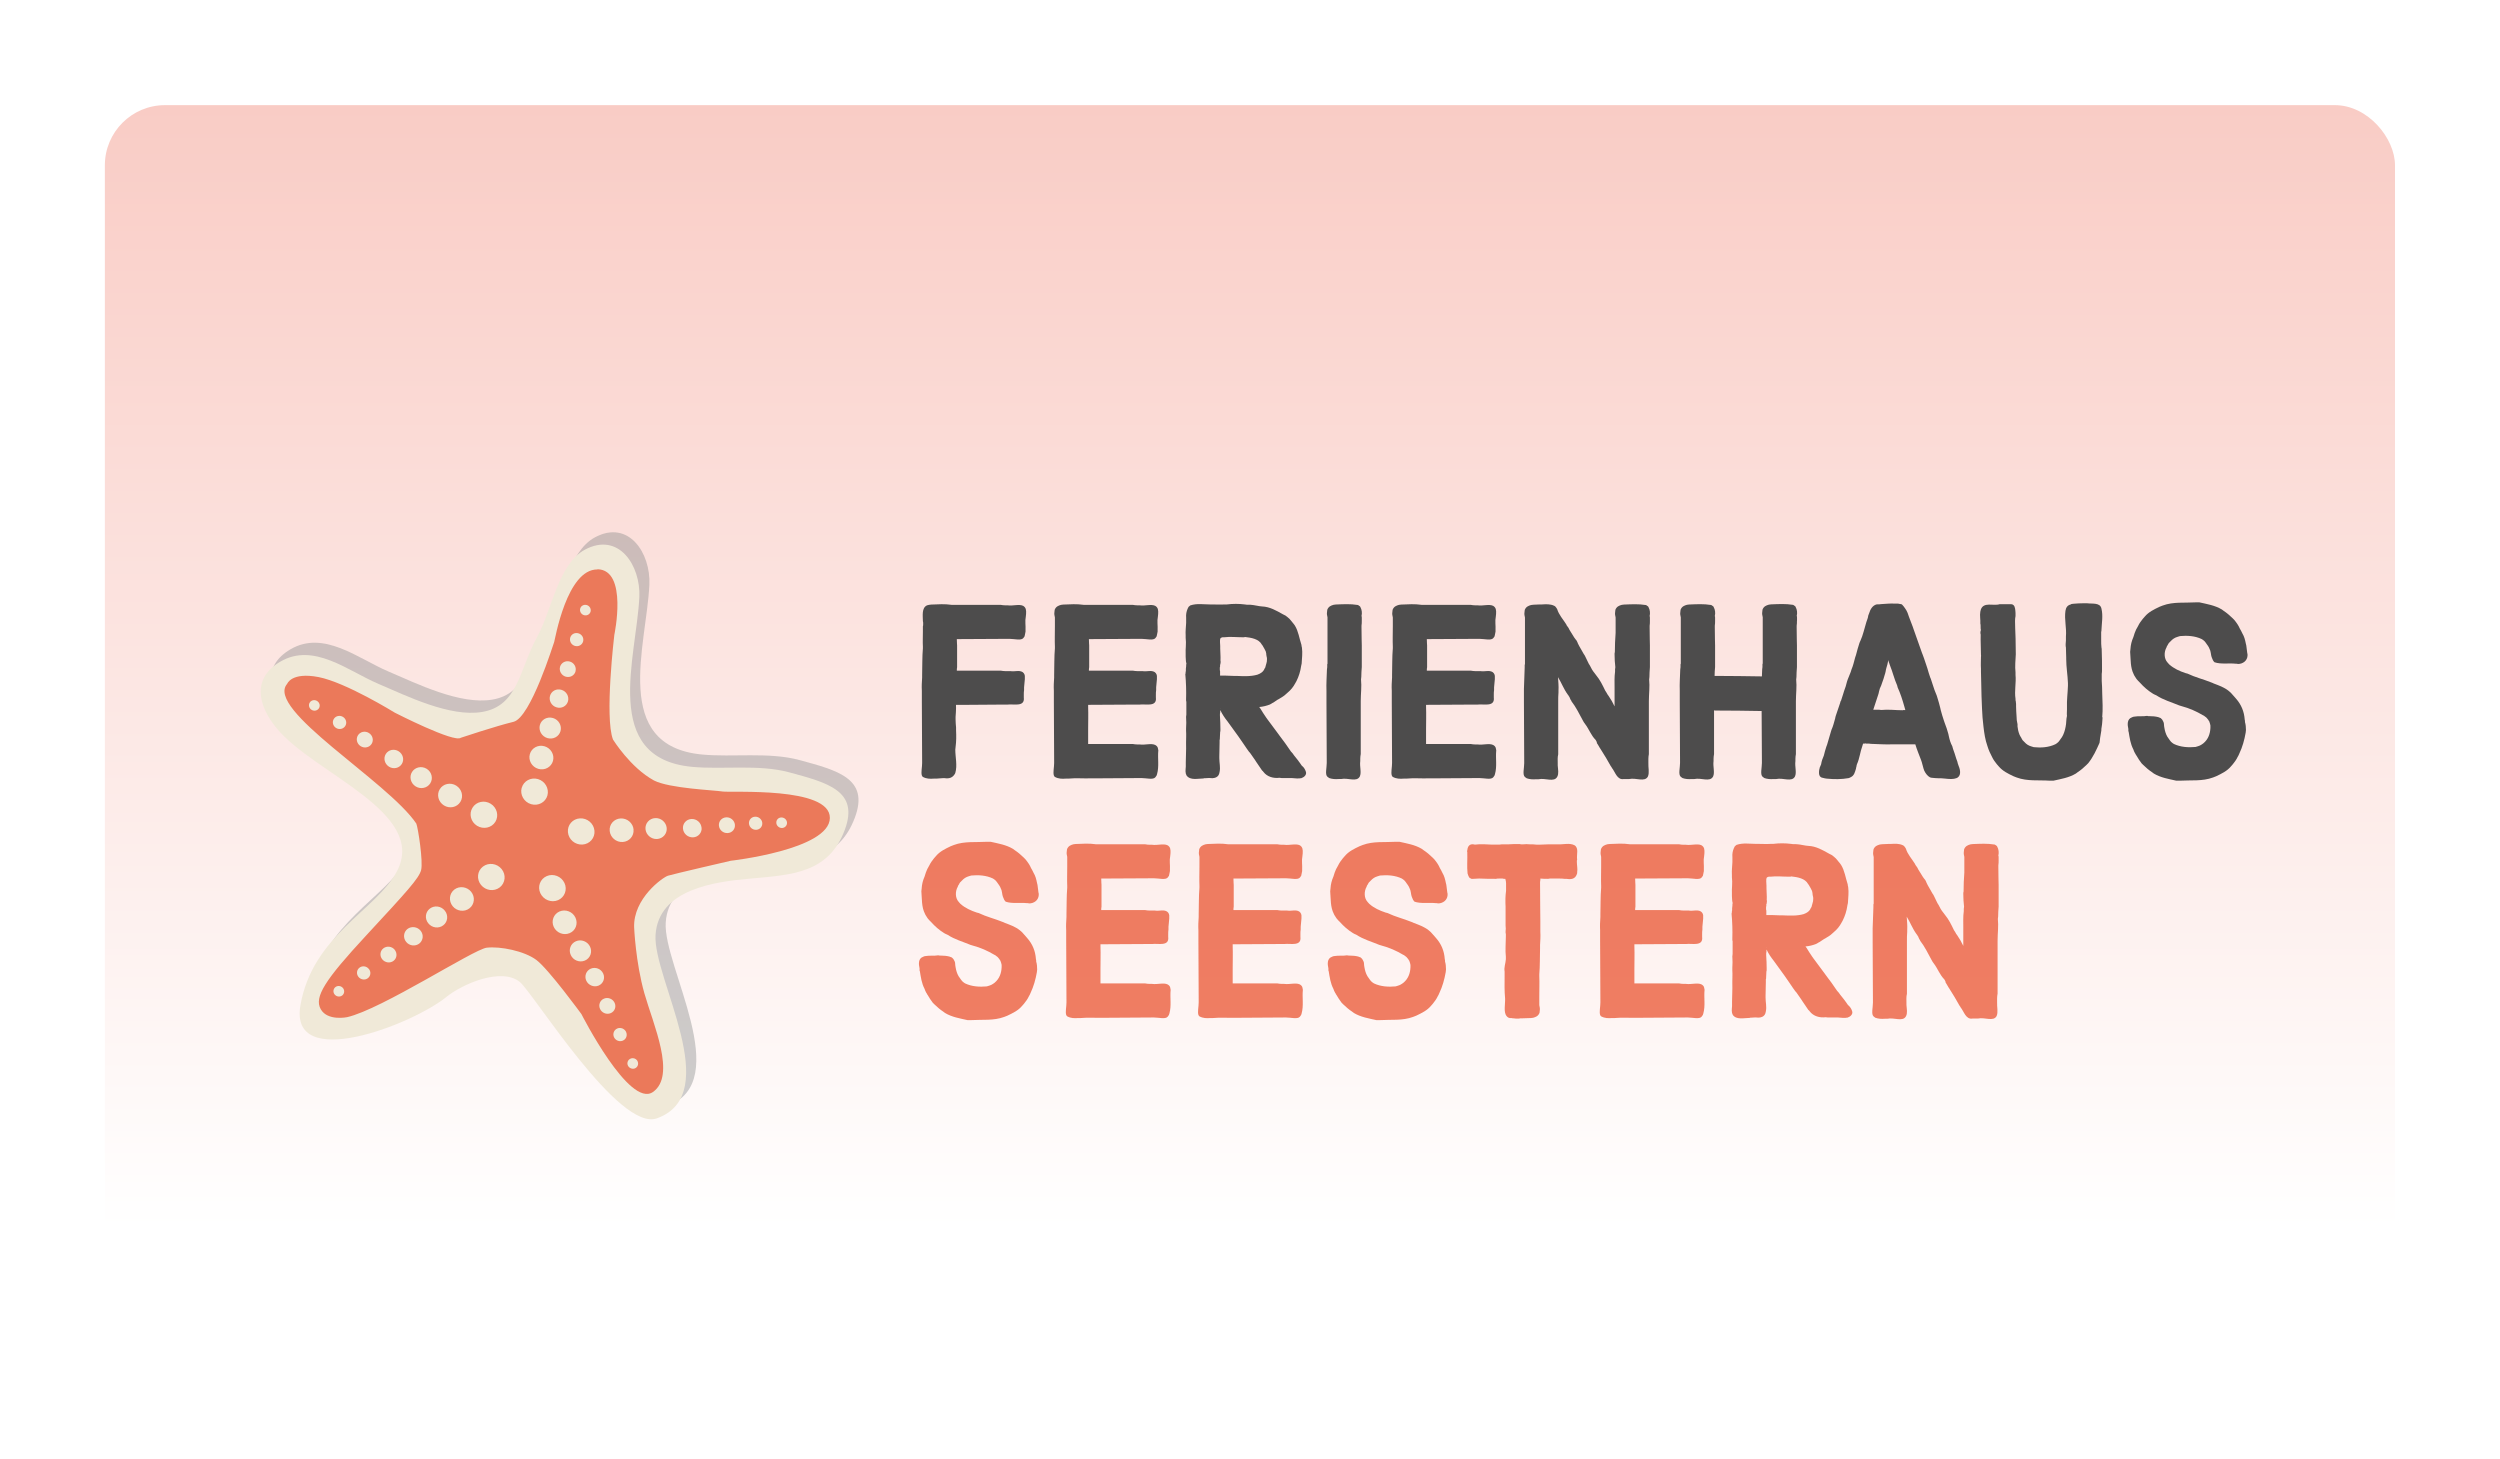 <?xml version="1.0" encoding="UTF-8"?>
<svg id="Ebene_2" data-name="Ebene 2" xmlns="http://www.w3.org/2000/svg" xmlns:xlink="http://www.w3.org/1999/xlink" viewBox="0 0 360.96 210.72">
  <defs>
    <style>
      .cls-1 {
        opacity: .7;
      }

      .cls-1, .cls-2, .cls-3, .cls-4, .cls-5, .cls-6 {
        stroke-width: 0px;
      }

      .cls-1, .cls-5 {
        fill: #e94b25;
      }

      .cls-2 {
        fill: #868788;
        opacity: .4;
      }

      .cls-3 {
        fill: url(#Unbenannter_Verlauf_71);
        filter: url(#outer-glow-1);
      }

      .cls-4 {
        fill: #4d4c4c;
      }

      .cls-5 {
        opacity: .7;
      }

      .cls-6 {
        fill: #f0e9d8;
      }
    </style>
    <linearGradient id="Unbenannter_Verlauf_71" data-name="Unbenannter Verlauf 71" x1="180.47" y1="15.18" x2="180.47" y2="195.71" gradientUnits="userSpaceOnUse">
      <stop offset="0" stop-color="#f9ccc5"/>
      <stop offset=".9" stop-color="#fff"/>
    </linearGradient>
    <filter id="outer-glow-1" filterUnits="userSpaceOnUse">
      <feOffset dx="0" dy="0"/>
      <feGaussianBlur result="blur" stdDeviation="5"/>
      <feFlood flood-color="#1d1d1b" flood-opacity=".6"/>
      <feComposite in2="blur" operator="in"/>
      <feComposite in="SourceGraphic"/>
    </filter>
  </defs>
  <g id="Seestern">
    <rect class="cls-3" x="15.14" y="15.18" width="330.66" height="180.53" rx="8.69" ry="8.69"/>
    <g>
      <path class="cls-4" d="M138.04,102.13c0,.46-.04.92-.07,1.39v.36c0,.39.04.78.07,1.17v.39c.04.82.04,1.6-.07,2.42,0,.14-.04.25-.04.36,0,1.14.32,2.28,0,3.38-.04.11-.11.21-.14.25-.32.46-.78.6-1.42.5h-.21l-.96.07h-.36c-.57.04-1.07.04-1.6-.25-.04-.04-.11-.11-.14-.21-.14-.43.04-1.17.04-1.78v-.25c0-2.99-.04-7.5-.04-8.54v-1.64c-.04-.68,0-1.25.04-1.92v-.39c.04-1.28,0-2.56.11-3.84v-.25c-.04-.68,0-1.42,0-2.17v-.75c.04-.07.04-.18.04-.36s0-.28-.04-.39c0-.75-.21-1.92.6-2.28l.28-.07c.11,0,.21-.04.32-.04,1-.04,1.96-.11,2.95.04h7.08c.25.04.43.07.68.07h.32c.82.11,1.64-.21,2.24.07.43.25.46.64.43,1.17,0,.11-.04.25-.04.39-.14.68,0,1.28-.04,1.96v.21c-.04.28-.11.5-.14.68l-.18.25c-.32.39-1.28.11-1.99.11h-.25c-2.45,0-5.55.04-7.36.04,0,.46.04.82.04.92v3.13c-.04.18-.04.36-.04.5h6.33c.25.04.43.07.68.07h.75c.6.11,1.21-.18,1.74.14.25.18.36.46.32.78v.25l-.11,1.17v.39c-.04.25-.04.46-.04.71v.36c.18,1.42-1.46.92-2.31,1.03h-.43c-1.74,0-3.81.04-5.41.04h-1.64v.36Z"/>
      <path class="cls-4" d="M167.24,108.39c-.11,1.1.14,2.24-.18,3.38l-.07.21-.18.25c-.32.39-1.28.11-1.99.11h-.25c-1.99,0-4.45.04-6.26.04h-.78c-1.1.04-2.17-.07-3.27.04h-.36c-.57.04-1.07.04-1.6-.25-.04-.04-.11-.11-.14-.21-.14-.43.04-1.17.04-1.78v-.25c0-2.99-.04-7.5-.04-8.54v-1.64c-.04-.68,0-1.25.04-1.92v-.39c.04-1.28,0-2.56.11-3.84v-.25c-.04-.89,0-1.92,0-2.92v-1.28c-.07-.28-.11-.53-.07-.75,0-.14.04-.25.04-.36.18-.46.53-.6.92-.71.11,0,.21-.04.32-.04,1-.04,1.96-.11,2.95.04h7.08c.25.04.43.07.68.07h.32c.82.11,1.64-.21,2.24.07.43.25.46.64.43,1.17,0,.11-.04.25-.04.39-.14.68,0,1.28-.04,1.96v.21c-.04.28-.11.5-.14.68l-.18.25c-.32.39-1.28.11-1.99.11h-.25c-2.45,0-5.55.04-7.36.04,0,.46.04.82.04.92v3.13c-.04.18-.04.36-.04.5h6.33c.25.04.43.07.68.07h.75c.6.11,1.21-.18,1.74.14.25.18.36.46.32.78v.25l-.11,1.17v.39c-.04.25-.04.46-.04.71v.36c.18,1.42-1.46.92-2.31,1.03h-.43c-2.45,0-5.41.04-7.04.04v.32c.04,1.1,0,2.1,0,3.2v2.13h6.44c.25.04.43.07.68.07h.32c.82.11,1.64-.21,2.24.07.21.11.36.28.39.46l.07.36Z"/>
      <path class="cls-4" d="M187.97,112.34c-.53.11-.92.04-1.46,0h-1.46c-.11,0-.21-.04-.32-.04-.85.11-1.78-.14-2.31-.85-.11-.11-.07-.14-.18-.18l-.85-1.25-.18-.28-.57-.82-.18-.25-.11-.11c-.53-.71-1-1.49-1.53-2.21l-.18-.25-1.21-1.67-.18-.25c-.43-.53-.78-1.07-1.03-1.6l-.04-.04c0,.25,0,.43-.04.53v.28c.04.68.07,1.32.07,1.99,0,.18,0,.28-.04.36-.04.28,0,.57-.04.85,0,.14,0,.25-.04.28v.36c0,.68-.04,1.32-.04,1.99v.29c0,.68.18,1.32.04,1.99l-.07.29c-.11.32-.36.5-.68.57-.11,0-.18.04-.28.04-.32-.04-.64-.04-1,0-.14,0-.25,0-.32.04-.75,0-1.88.32-2.42-.43l-.11-.28c-.11-.43.04-.92,0-1.32v-.36c0-.85.07-1.71.04-2.56v-.32c0-.53.04-1.07,0-1.6v-.36c.04-.53.04-1.1,0-1.67,0-.11.04-.21.04-.32v-1.85c-.04-.07-.04-.18-.04-.36.04-1.17,0-2.45-.11-3.63.04-.07.04-.14.04-.25s.04-.14.04-.25v-.28c0-.11.04-.25.04-.36,0-.18,0-.28.04-.39-.11-.32-.07-.68-.11-1v-.36c-.04-.82.11-1.53,0-2.35v-.36c-.04-.61.04-1.21.07-1.81v-.75c-.04-.46.04-.89.21-1.28l.14-.28.25-.21c.96-.32,1.88-.14,2.85-.14h.36c.57,0,1.14.04,1.71,0h.36c.85-.11,1.74-.11,2.6,0,.11,0,.18.04.28.04.68-.04,1.24.11,1.85.21.11,0,.25.04.36.04,1.1.04,2.06.6,3.02,1.14l.36.18.32.25.28.25.53.64.21.28c.53.85.64,1.85.96,2.81,0,.14.04.25.07.39.11.82,0,1.49-.04,2.31l-.07.32c-.11.82-.36,1.57-.68,2.21l-.18.32c-.28.53-.64.96-1.07,1.32l-.28.25c-.25.25-.57.43-.85.6-.14.11-.25.14-.32.18l-.64.43c-.11.04-.21.11-.25.14l-.25.14c-.46.18-1,.32-1.53.36t.04.07l.11.14c.25.43.53.85.85,1.32l.18.25,1.56,2.1.18.25c.57.75,1.1,1.46,1.64,2.28l.25.28c.25.39.57.71.85,1.1t.04.07l.11.14.32.46c.32.25.5.57.6.89.14.39-.21.78-.6.89ZM176.2,95.3c.04.07.04.18.04.32,0,.11-.04.18-.04.29v.04h-.04v.28c-.04.07-.04.18-.04.32,0,.18,0,.28.04.36v.64h.82c.39,0,.71.04,1.1.04h.39c1.03.04,2.1.11,3.09-.18l.32-.14c.36-.18.6-.43.71-.75.11-.11.11-.21.14-.32l.11-.39.07-.28c.04-.28.04-.53-.04-.78,0-.11-.04-.14-.04-.25v-.11l-.07-.32c-.11-.25-.25-.5-.36-.68-.07-.14-.14-.25-.21-.32-.43-.82-1.53-1-2.42-1.1-.07.04-.18.04-.32.04-.96,0-1.81-.11-2.7,0h-.25c-.18.04-.25.11-.28.14-.14.28-.04.75-.04,1.14v.36c0,.57.07,1.1.04,1.67h-.04ZM176.16,102.27l.04-.04h-.04v.04Z"/>
      <path class="cls-4" d="M196.4,109.56v.32c-.11.82.21,1.64-.07,2.24-.46.85-1.71.14-2.7.36h-.36c-.5.04-.96,0-1.35-.14-.11-.11-.14-.07-.25-.18-.39-.32-.11-1.28-.11-1.99v-.25c0-2.99-.04-7.5-.04-8.54v-1.64c-.04-1.03.04-2.06.07-3.09,0-.11.04-.21.04-.32v-.36c0-.07,0-.11.04-.14v-6.69c-.07-.28-.11-.53-.07-.75,0-.14.04-.25.04-.36.18-.46.53-.6.92-.71.11,0,.21-.04.32-.04,1.1-.04,2.06-.11,3.17.07.11.04.18.11.21.14.11.04.14.11.18.21.18.32.25.82.14,1.25.04.04.04.14.04.29v.39c0,.25,0,.46-.04.71v.28c0,1.25.04,2.38.04,2.56v3.13c-.04.53-.07.96-.07,1.42,0,.14-.04.25-.04.36.11,1.03-.04,2.1-.04,3.13v7.65c-.04.25-.07.43-.07.68Z"/>
      <path class="cls-4" d="M216.03,108.39c-.11,1.1.14,2.24-.18,3.38l-.07.21-.18.25c-.32.39-1.28.11-1.99.11h-.25c-1.99,0-4.45.04-6.26.04h-.78c-1.1.04-2.17-.07-3.27.04h-.36c-.57.04-1.07.04-1.6-.25-.04-.04-.11-.11-.14-.21-.14-.43.04-1.17.04-1.78v-.25c0-2.99-.04-7.5-.04-8.54v-1.64c-.04-.68,0-1.25.04-1.92v-.39c.04-1.28,0-2.56.11-3.84v-.25c-.04-.89,0-1.92,0-2.92v-1.28c-.07-.28-.11-.53-.07-.75,0-.14.04-.25.04-.36.18-.46.53-.6.92-.71.11,0,.21-.04.32-.04,1-.04,1.96-.11,2.95.04h7.08c.25.04.43.07.68.07h.32c.82.11,1.64-.21,2.24.07.43.25.46.64.43,1.17,0,.11-.04.25-.04.39-.14.68,0,1.28-.04,1.96v.21c-.04.28-.11.5-.14.68l-.18.25c-.32.39-1.28.11-1.99.11h-.25c-2.45,0-5.55.04-7.36.04,0,.46.04.82.04.92v3.13c-.04.18-.04.36-.04.5h6.33c.25.04.43.07.68.07h.75c.6.11,1.21-.18,1.74.14.25.18.36.46.32.78v.25l-.11,1.17v.39c-.04.25-.04.46-.04.71v.36c.18,1.42-1.46.92-2.31,1.03h-.43c-2.45,0-5.41.04-7.04.04v.32c.04,1.1,0,2.1,0,3.2v2.13h6.44c.25.04.43.07.68.07h.32c.82.11,1.64-.21,2.24.07.21.11.36.28.39.46l.07.36Z"/>
      <path class="cls-4" d="M238.22,89.64c0,.25,0,.46-.04.71v.28c0,1.25.04,2.38.04,2.56v3.13c-.04.53-.07.96-.07,1.42,0,.14-.04.25-.04.36.11,1.03-.04,2.1-.04,3.13v7.65c-.04.25-.07.43-.07.68v.5c-.04.75.18,1.49-.07,2.06-.46.85-1.71.14-2.7.36h-.78c-.96.18-1.25-1.03-1.71-1.6-.04-.11-.11-.18-.18-.28-.46-.82-.89-1.57-1.42-2.38l-.18-.28-.25-.43-.14-.21c0-.14-.07-.29-.18-.46-.68-.68-.96-1.57-1.53-2.31l-.18-.25-.14-.25c-.53-.96-.96-1.89-1.64-2.77-.04-.11-.04-.14-.14-.25l-.11-.25c-.04-.11-.04-.14-.14-.25-.04-.11-.11-.18-.14-.21-.6-.82-.89-1.67-1.42-2.53.04.68.11,1.28.07,1.96v.25c-.04.43-.04.85-.04,1.28v7.65c-.11.43-.07.85-.07,1.28v.32c.04.61.18,1.17-.07,1.64-.46.85-1.71.14-2.7.36h-.36c-.5.04-.96,0-1.35-.14l-.25-.18c-.39-.32-.11-1.28-.11-1.99v-.25c0-2.99-.04-7.5-.04-8.54v-1.96l.11-3.09v-.36s.04-.07.04-.11v-6.72c-.07-.28-.11-.53-.07-.75,0-.14.04-.25.04-.36.18-.46.53-.6.92-.71.11,0,.21-.04.32-.04.32,0,.64-.04.92-.04h.32c.6-.04,1.21-.07,1.74.18.11.04.18.11.21.14l.14.18.11.18c.25.82.85,1.46,1.32,2.21.04.11.04.14.14.25l.18.25.14.28.68,1.1.18.25c.11.11.18.21.21.29s.11.18.14.32c.25.53.57,1,.85,1.53.07.11.14.18.18.28l.53,1.1.18.29c.18.39.39.75.68,1.1l.21.28c.57.68.92,1.42,1.32,2.24l.18.28.14.25.18.25c.32.46.6.96.85,1.49v-2.6c0-.82-.04-1.6.07-2.42v-.32c0-.11.04-.21.04-.32-.07-.61-.11-1.21-.11-1.85,0-.14,0-.25.04-.32,0-.92.04-1.85.11-2.77v-2.24c-.07-.28-.11-.53-.07-.75,0-.14.04-.25.04-.36.18-.46.53-.6.92-.71.11,0,.21-.04.32-.04,1.1-.04,2.06-.11,3.17.07.11.04.18.11.21.14.11.04.14.11.18.21.18.32.25.82.14,1.25.04.04.04.14.04.29v.39Z"/>
      <path class="cls-4" d="M259.45,89.64c0,.25,0,.46-.04.71v.28c0,1.25.04,2.38.04,2.56v3.13c-.04.53-.07.96-.07,1.42,0,.14-.04.25-.04.36.11,1.03-.04,2.1-.04,3.13v7.65c-.04.25-.07.43-.07.68v.32c-.11.82.21,1.64-.07,2.24-.46.85-1.71.14-2.7.36h-.36c-.5.04-.96,0-1.35-.14l-.25-.18c-.39-.32-.11-1.28-.11-1.99v-.25c0-2.31-.04-5.48-.04-7.26-2.24-.04-4.37-.07-6.62-.07-.11,0-.21,0-.25-.04v6.33c-.04.25-.07.43-.07.68v.32c-.11.82.21,1.64-.07,2.24-.46.85-1.71.14-2.7.36h-.36c-.5.04-.96,0-1.35-.14l-.25-.18c-.39-.32-.11-1.28-.11-1.99v-.25c0-2.99-.04-7.5-.04-8.54v-1.64c-.04-1.03.04-2.06.07-3.09,0-.11.04-.21.04-.32v-.36c0-.07,0-.11.04-.14v-6.69c-.07-.28-.11-.53-.07-.75,0-.14.04-.25.04-.36.18-.46.53-.6.92-.71.11,0,.21-.04.32-.04,1.1-.04,2.06-.11,3.17.07.11.04.18.11.21.14.11.04.14.11.18.21.18.32.25.82.14,1.25.04.04.04.14.04.29v.39c0,.25,0,.46-.04.71v.28c0,1.25.04,2.38.04,2.56v3.13c-.04.46-.07.85-.07,1.28h.18c2.24,0,4.41.04,6.65.07,0-.39.04-.64.04-1.03,0-.11.04-.21.04-.32v-.36c0-.07,0-.11.04-.14v-6.69c-.07-.28-.11-.53-.07-.75,0-.14.04-.25.04-.36.18-.46.53-.6.92-.71.11,0,.21-.04.32-.04,1.1-.04,2.06-.11,3.17.07.11.04.18.11.21.14.11.04.14.11.18.21.18.32.25.82.14,1.25.04.04.04.14.04.29v.39Z"/>
      <path class="cls-4" d="M282.17,112.44c-.6.11-1.25-.04-1.92-.07h-.32c-.32,0-.68-.04-1-.07-.11,0-.18-.04-.28-.07-.32-.18-.6-.5-.82-.96l-.11-.32-.25-.92-.11-.32c-.28-.75-.57-1.42-.82-2.24h-3.31c-1.03.04-2.06-.04-3.09-.07-.11,0-.21-.04-.32-.04h-.36c-.07,0-.11,0-.14-.04-.04.04-.07.04-.11.04h-.21l-.11.36c-.32.85-.39,1.78-.78,2.63-.04.14-.07.25-.07.32-.04.14-.07.25-.07.32l-.11.36c-.04.14-.11.25-.14.36-.11.21-.25.39-.5.5-.07.04-.18.11-.32.14-1.03.18-2.06.18-3.17.07-.11,0-.14-.04-.25-.04l-.46-.11c-.07-.04-.14-.07-.25-.18-.18-.25-.14-.64-.11-.92.04-.14.07-.25.07-.32l.21-.5c.07-.46.21-.85.39-1.25.11-.43.21-.85.36-1.28l.11-.29.53-1.81.11-.36c.25-.53.36-1.07.53-1.64,0-.07.04-.18.07-.32l.64-1.89c.04-.11.04-.25.14-.36l.32-1,.11-.36c.18-.46.32-.92.43-1.39l.11-.32.43-1.07.11-.36c.25-.57.36-1.14.53-1.74l.11-.32c.14-.57.32-1.17.5-1.74.04-.14.11-.25.14-.32.39-.85.57-1.78.85-2.67l.11-.32c.11-.25.14-.43.18-.68l.11-.28c.18-.6.5-1.17,1.1-1.32.25,0,.43,0,.68-.04.68-.04,1.28-.11,1.96-.07h.32c.14,0,.25,0,.32.04.11,0,.21.04.36.07.18.18.32.36.46.57.14.18.25.39.36.64l.21.6.53,1.39.11.32c.43,1.14.78,2.28,1.21,3.42.04.14.11.25.14.36.11.32.25.64.36,1.03l.11.32c.14.43.28.82.39,1.25l.21.64c.04.11.11.21.14.36l.21.64c.18.57.36,1.1.6,1.64l.11.36c.14.46.28.92.39,1.39l.07.32c.14.53.28,1,.46,1.53l.11.32c.21.53.39,1.07.53,1.6l.07.32c.11.53.25,1,.5,1.46l.11.39c.14.43.32.85.46,1.39l.18.5c0,.11.04.18.07.28l.11.32c.25.57.39,1.49-.36,1.74l-.28.07ZM274.74,102.52h.36l-.04-.14-.11-.39c-.28-1-.57-1.89-.96-2.74l-.07-.28c-.43-.96-.64-1.92-1.03-2.88l-.11-.32c-.04-.11-.11-.25-.14-.46-.07.46-.18.82-.28,1.14,0,.04-.04.14-.07.28,0,.11-.04.21-.07.36,0,.07-.04.14-.07.25-.11.46-.28.89-.43,1.32l-.11.32c-.14.25-.25.57-.32.89,0,.07-.04.18-.07.32-.25.82-.5,1.46-.75,2.28h.78c.14,0,.25.04.36.04,1.03-.11,2.1.04,3.13.04Z"/>
      <path class="cls-4" d="M303.58,103.55c-.04.46-.04.92-.14,1.46-.04.14-.04.32-.04.46l-.18,1.1c0,.11-.04.25-.04.36s-.04.21-.04.32c-.46,1.03-.92,2.06-1.64,2.95l-.25.25c-.39.39-.82.75-1.25,1.03l-.28.21c-1,.6-2.13.78-3.24,1.03h-.53c-1.6-.11-3.24.11-4.77-.46l-.46-.18c-.82-.39-1.56-.75-2.13-1.42l-.28-.32c-.25-.32-.5-.64-.68-1.03-.25-.46-.5-1-.68-1.6-.32-.89-.46-1.85-.57-2.81-.11-.89-.18-1.78-.21-2.63-.04-1.17-.11-2.38-.11-3.56,0-.57-.04-1.17-.04-1.74v-.43c-.04-.57,0-1.14,0-1.67.04-.14,0-.25,0-.36,0-.96-.07-1.92-.04-2.88-.04-.11-.04-.21-.04-.39l.07-.28c-.04-.11-.04-.28-.04-.53,0-.18,0-.29-.04-.39.04-.57-.11-1.17,0-1.74l.07-.28c.39-1.17,1.85-.5,2.7-.78h1.71c.11,0,.21.04.32.14.25.25.25.75.28,1.14v.43c-.18.82.04,1.92.04,5.51-.04.85-.14,1.74-.04,2.63v.36c.11,1.14-.18,2.31,0,3.45,0,.18,0,.28.04.36,0,.14.04.25.04.39v.36c0,.46.04.89.07,1.42,0,.39.04.75.14,1.14v.32c.04.36.11.75.28,1.17.07.18.18.32.28.5.04.07.07.18.18.32l.25.25c.28.32.6.53,1,.64l.36.11c1.03.11,2.17.04,3.13-.43l.21-.14.21-.18c.11-.14.21-.25.32-.43.6-.71.82-1.96.85-2.95l.07-.39c-.04-.29,0-.6,0-.92v-.29c-.04-1.1.11-2.1.14-3.13v-.39c-.04-1.17-.25-2.31-.25-3.49v-.18c0-.53-.04-.92-.04-1.46-.04-.11-.04-.29-.04-.5,0-.18.04-.36.04-.53v-.57c.11-1.25-.25-2.45-.07-3.7.07-.5.32-.82.75-.92.11-.11.25-.07.43-.11.43-.04.96-.07,1.53-.07h.39c.75.11,1.92-.14,2.1.78.25,1.03.04,2.06,0,3.09,0,.11,0,.21-.04.25v1.25c0,.32,0,.68.04,1,.04.11.04.29.04.53.04.96.04,1.78.04,2.74,0,.18,0,.32-.04.57v1c.04.6.07,1.17.07,1.78.04,1.14.11,2.31,0,3.49Z"/>
      <path class="cls-4" d="M312.82,93.45c-.39.68-.39,1.64.14,2.21l.25.28c.68.6,1.49.96,2.35,1.25.04,0,.14.04.28.07,1.1.53,2.31.82,3.45,1.28.14.04.25.11.32.14.75.29,1.49.53,2.17,1.07l.32.28.57.64.18.21c.75.85,1.17,1.85,1.25,3.02.04.11.04.21.04.36.11.36.14.75.14,1.14,0,.14-.04.25-.04.39-.18,1.03-.46,2.06-.92,3.02l-.11.25-.14.25c-.18.39-.43.71-.68,1.03l-.28.32c-.57.68-1.32,1.03-2.13,1.42l-.46.18c-1.53.57-3.17.36-4.77.46h-.53c-1.1-.25-2.24-.43-3.24-1.03l-.28-.21c-.43-.28-.85-.64-1.25-1.03l-.25-.25c-.25-.32-.5-.71-.75-1.14-.11-.11-.07-.18-.18-.29l-.14-.28-.11-.29c-.43-.82-.53-1.67-.68-2.56-.04-.04-.04-.07-.04-.14v-.25c-.14-.6-.21-1.42.5-1.67.14-.07.25-.11.36-.11.6-.11,1.28,0,1.85-.11.07.04.18.04.32.04.46,0,.89.04,1.28.14.14.04.25.11.36.14l.21.21.14.25c.11.18.14.43.14.68,0,.11.04.14.04.25l.07.36c.11.43.25.85.57,1.24.11.18.21.29.32.43l.21.18.21.14c.96.46,2.1.53,3.13.43l.36-.11c.18-.04.36-.14.53-.25l.25-.18c.68-.57.96-1.35,1-2.21v-.36l-.07-.29-.11-.32s-.11-.11-.14-.21c-.14-.18-.28-.36-.46-.46-.11-.11-.18-.14-.28-.18-.96-.57-1.99-1.03-3.09-1.32l-.36-.11c-1.1-.46-2.28-.78-3.31-1.46l-.25-.11-.21-.11c-.75-.46-1.35-1-1.89-1.6l-.25-.25c-.18-.18-.32-.36-.46-.61-.11-.14-.14-.25-.18-.32-.53-1.03-.43-2.17-.53-3.27,0-.14.04-.25.04-.36.04-.68.18-1.21.43-1.78l.18-.57c.11-.32.28-.68.5-1.03.18-.39.43-.71.68-1.03l.28-.32c.57-.68,1.32-1.03,2.13-1.42l.46-.18c1.53-.57,3.17-.36,4.77-.46h.53c1.1.25,2.24.43,3.24,1.03l.28.21c.43.28.85.64,1.25,1.03l.25.25c.36.43.64.85.82,1.28.11.18.25.43.36.68.28.46.39.92.5,1.46l.07.29.14,1.1c.04.07.04.18.04.36-.04.75-.68,1.21-1.39,1.21-.07-.04-.18-.04-.32-.04-1-.11-2.1.11-3.06-.21-.18-.18-.28-.36-.36-.61-.11-.25-.14-.5-.18-.75l-.07-.32c-.11-.32-.25-.6-.5-.92-.11-.18-.21-.29-.32-.43l-.21-.18-.21-.14c-.96-.46-2.1-.53-3.13-.43l-.36.11c-.39.11-.71.32-1,.64l-.25.25c-.11.14-.14.25-.18.32-.07.07-.11.14-.14.25Z"/>
      <path class="cls-5" d="M138.29,128.02c-.39.68-.39,1.64.14,2.21l.25.28c.68.6,1.49.96,2.35,1.25.04,0,.14.04.28.07,1.1.53,2.31.82,3.45,1.28.14.04.25.11.32.14.75.29,1.49.53,2.17,1.07l.32.28.57.64.18.21c.75.85,1.17,1.85,1.25,3.02.04.11.04.21.04.36.11.36.14.75.14,1.14,0,.14-.04.25-.04.39-.18,1.03-.46,2.06-.92,3.02l-.11.25-.14.25c-.18.39-.43.71-.68,1.03l-.28.32c-.57.68-1.32,1.03-2.13,1.42l-.46.18c-1.53.57-3.17.36-4.77.46h-.53c-1.1-.25-2.24-.43-3.24-1.03l-.28-.21c-.43-.28-.85-.64-1.25-1.03l-.25-.25c-.25-.32-.5-.71-.75-1.14-.11-.11-.07-.18-.18-.29l-.14-.28-.11-.29c-.43-.82-.53-1.67-.68-2.56-.04-.04-.04-.07-.04-.14v-.25c-.14-.6-.21-1.42.5-1.67.14-.07.25-.11.36-.11.6-.11,1.28,0,1.85-.11.07.04.18.04.32.04.46,0,.89.04,1.28.14.14.04.25.11.36.14l.21.21.14.25c.11.18.14.43.14.68,0,.11.04.14.04.25l.07.36c.11.43.25.85.57,1.24.11.18.21.29.32.43l.21.18.21.14c.96.46,2.1.53,3.13.43l.36-.11c.18-.04.36-.14.53-.25l.25-.18c.68-.57.96-1.35,1-2.21v-.36l-.07-.29-.11-.32s-.11-.11-.14-.21c-.14-.18-.28-.36-.46-.46-.11-.11-.18-.14-.28-.18-.96-.57-1.99-1.03-3.09-1.32l-.36-.11c-1.1-.46-2.28-.78-3.31-1.46l-.25-.11-.21-.11c-.75-.46-1.35-1-1.89-1.6l-.25-.25c-.18-.18-.32-.36-.46-.61-.11-.14-.14-.25-.18-.32-.53-1.03-.43-2.17-.53-3.27,0-.14.04-.25.04-.36.04-.68.18-1.21.43-1.78l.18-.57c.11-.32.28-.68.5-1.03.18-.39.43-.71.68-1.03l.28-.32c.57-.68,1.32-1.03,2.13-1.42l.46-.18c1.53-.57,3.17-.36,4.77-.46h.53c1.1.25,2.24.43,3.24,1.03l.28.21c.43.28.85.64,1.25,1.03l.25.25c.36.43.64.85.82,1.28.11.18.25.43.36.68.28.46.39.92.5,1.46l.07.29.14,1.1c.04.07.04.18.04.36-.04.75-.68,1.21-1.39,1.21-.07-.04-.18-.04-.32-.04-1-.11-2.1.11-3.06-.21-.18-.18-.28-.36-.36-.61-.11-.25-.14-.5-.18-.75l-.07-.32c-.11-.32-.25-.6-.5-.92-.11-.18-.21-.29-.32-.43l-.21-.18-.21-.14c-.96-.46-2.1-.53-3.13-.43l-.36.11c-.39.11-.71.32-1,.64l-.25.25c-.11.14-.14.25-.18.32-.07.07-.11.14-.14.25Z"/>
      <path class="cls-5" d="M169.02,142.96c-.11,1.1.14,2.24-.18,3.38l-.07.21-.18.25c-.32.39-1.28.11-1.99.11h-.25c-1.99,0-4.45.04-6.26.04h-.78c-1.1.04-2.17-.07-3.27.04h-.36c-.57.04-1.07.04-1.6-.25-.04-.04-.11-.11-.14-.21-.14-.43.04-1.17.04-1.78v-.25c0-2.99-.04-7.5-.04-8.54v-1.64c-.04-.68,0-1.25.04-1.92v-.39c.04-1.28,0-2.56.11-3.84v-.25c-.04-.89,0-1.92,0-2.92v-1.28c-.07-.28-.11-.53-.07-.75,0-.14.04-.25.04-.36.18-.46.53-.6.92-.71.11,0,.21-.04.32-.04,1-.04,1.96-.11,2.95.04h7.08c.25.04.43.07.68.07h.32c.82.11,1.64-.21,2.24.07.43.25.46.64.43,1.17,0,.11-.04.25-.04.39-.14.68,0,1.28-.04,1.96v.21c-.04.28-.11.5-.14.68l-.18.25c-.32.39-1.28.11-1.99.11h-.25c-2.45,0-5.55.04-7.36.04,0,.46.04.82.04.92v3.13c-.04.18-.04.36-.04.5h6.33c.25.04.43.07.68.07h.75c.6.11,1.21-.18,1.74.14.25.18.36.46.32.78v.25l-.11,1.17v.39c-.04.25-.04.46-.04.71v.36c.18,1.42-1.46.92-2.31,1.03h-.43c-2.45,0-5.41.04-7.04.04v.32c.04,1.1,0,2.1,0,3.2v2.13h6.44c.25.04.43.07.68.07h.32c.82.11,1.64-.21,2.24.07.21.11.36.28.39.46l.07.36Z"/>
      <path class="cls-5" d="M188.11,142.96c-.11,1.1.14,2.24-.18,3.38l-.07.21-.18.25c-.32.39-1.28.11-1.99.11h-.25c-1.99,0-4.45.04-6.26.04h-.78c-1.1.04-2.17-.07-3.27.04h-.36c-.57.04-1.07.04-1.6-.25-.04-.04-.11-.11-.14-.21-.14-.43.04-1.17.04-1.78v-.25c0-2.99-.04-7.5-.04-8.54v-1.64c-.04-.68,0-1.25.04-1.92v-.39c.04-1.28,0-2.56.11-3.84v-.25c-.04-.89,0-1.92,0-2.92v-1.28c-.07-.28-.11-.53-.07-.75,0-.14.04-.25.04-.36.18-.46.53-.6.92-.71.11,0,.21-.04.32-.04,1-.04,1.96-.11,2.95.04h7.08c.25.04.43.07.68.07h.32c.82.11,1.64-.21,2.24.07.43.25.46.64.43,1.17,0,.11-.04.25-.04.39-.14.68,0,1.28-.04,1.96v.21c-.04.28-.11.5-.14.68l-.18.25c-.32.39-1.28.11-1.99.11h-.25c-2.45,0-5.55.04-7.36.04,0,.46.04.82.04.92v3.13c-.04.18-.04.36-.04.5h6.33c.25.04.43.07.68.07h.75c.6.11,1.21-.18,1.74.14.25.18.36.46.32.78v.25l-.11,1.17v.39c-.04.25-.04.46-.04.71v.36c.18,1.42-1.46.92-2.31,1.03h-.43c-2.45,0-5.41.04-7.04.04v.32c.04,1.1,0,2.1,0,3.2v2.13h6.44c.25.04.43.07.68.07h.32c.82.11,1.64-.21,2.24.07.21.11.36.28.39.46l.07.36Z"/>
      <path class="cls-5" d="M197.32,128.02c-.39.68-.39,1.64.14,2.21l.25.28c.68.6,1.49.96,2.35,1.25.04,0,.14.04.28.07,1.1.53,2.31.82,3.45,1.28.14.04.25.11.32.14.75.29,1.49.53,2.17,1.07l.32.28.57.64.18.21c.75.85,1.17,1.85,1.25,3.02.04.11.04.21.04.36.11.36.14.75.14,1.14,0,.14-.04.25-.04.39-.18,1.03-.46,2.06-.92,3.02l-.11.25-.14.25c-.18.39-.43.71-.68,1.03l-.28.32c-.57.68-1.32,1.03-2.13,1.42l-.46.18c-1.53.57-3.17.36-4.77.46h-.53c-1.1-.25-2.24-.43-3.24-1.03l-.28-.21c-.43-.28-.85-.64-1.25-1.03l-.25-.25c-.25-.32-.5-.71-.75-1.14-.11-.11-.07-.18-.18-.29l-.14-.28-.11-.29c-.43-.82-.53-1.67-.68-2.56-.04-.04-.04-.07-.04-.14v-.25c-.14-.6-.21-1.42.5-1.67.14-.07.25-.11.36-.11.6-.11,1.28,0,1.85-.11.07.04.18.04.32.04.46,0,.89.04,1.28.14.14.04.25.11.36.14l.21.21.14.25c.11.18.14.43.14.68,0,.11.04.14.04.25l.07.36c.11.43.25.85.57,1.24.11.18.21.29.32.43l.21.18.21.14c.96.46,2.1.53,3.13.43l.36-.11c.18-.04.36-.14.53-.25l.25-.18c.68-.57.96-1.35,1-2.21v-.36l-.07-.29-.11-.32s-.11-.11-.14-.21c-.14-.18-.28-.36-.46-.46-.11-.11-.18-.14-.28-.18-.96-.57-1.99-1.03-3.09-1.32l-.36-.11c-1.1-.46-2.28-.78-3.31-1.46l-.25-.11-.21-.11c-.75-.46-1.35-1-1.89-1.6l-.25-.25c-.18-.18-.32-.36-.46-.61-.11-.14-.14-.25-.18-.32-.53-1.03-.43-2.17-.53-3.27,0-.14.04-.25.04-.36.04-.68.18-1.21.43-1.78l.18-.57c.11-.32.28-.68.5-1.03.18-.39.43-.71.68-1.03l.28-.32c.57-.68,1.32-1.03,2.13-1.42l.46-.18c1.53-.57,3.17-.36,4.77-.46h.53c1.1.25,2.24.43,3.24,1.03l.28.21c.43.28.85.64,1.25,1.03l.25.25c.36.43.64.85.82,1.28.11.18.25.43.36.68.28.46.39.92.5,1.46l.07.29.14,1.1c.04.07.04.18.04.36-.04.75-.68,1.21-1.39,1.21-.07-.04-.18-.04-.32-.04-1-.11-2.1.11-3.06-.21-.18-.18-.28-.36-.36-.61-.11-.25-.14-.5-.18-.75l-.07-.32c-.11-.32-.25-.6-.5-.92-.11-.18-.21-.29-.32-.43l-.21-.18-.21-.14c-.96-.46-2.1-.53-3.13-.43l-.36.11c-.39.11-.71.32-1,.64l-.25.25c-.11.14-.14.25-.18.32-.07.07-.11.14-.14.25Z"/>
      <path class="cls-5" d="M227.73,126c0,.07-.04.14-.07.25-.25.68-.82.75-1.49.64h-.28c-.25-.04-.5-.04-.75-.04h-1.39s-.14.04-.25.04c-.39,0-.68,0-1.1-.04.04.18-.04.32-.04.5v.21c0,2.35.04,4.62.04,5.33v1.64c.04.68,0,1.24-.04,1.92v.39c-.04,1.28,0,2.56-.11,3.84v.25c.04.89,0,1.92,0,2.92v1.28c.07.29.11.53.07.75,0,.14-.04.25-.04.36-.18.46-.53.61-.92.71-.11,0-.21.04-.32.04-.43,0-.82.04-1.25.04h-.28c-.11.04-.21.04-.39.04s-.39,0-.57-.04c-.14,0-.25,0-.32-.04h-.25l-.21-.07c-.75-.46-.46-1.6-.46-2.45v-.32c-.11-1.1-.07-2.17-.07-3.27v-.6c-.11-.61.14-1.17.18-1.78v-.36c-.11-.96,0-1.96,0-2.92v-.36c-.04-.11-.04-.21-.04-.36.04-.28.04-.57,0-.85v-2.74c-.04-.75-.04-1.53.07-2.28v-.39c0-.46.04-.92-.11-1.35h-.11c-.11,0-.18,0-.25-.04h-.6c-.18,0-.28,0-.36.04-.89,0-1.42,0-2.31-.04h-.25c-.25,0-.5.04-.75.04h-.25l-.28-.14c-.11-.14-.14-.25-.18-.32l-.11-.32c-.11-1.03,0-2.03-.04-3.06-.04-.11-.04-.21,0-.28.04-.46.21-.71.46-.82.18-.07.39-.07.64,0,.85-.11,1.67-.04,2.49,0h.71c.25,0,.43,0,.68-.04h.28c.53,0,.92,0,1.46-.04h.85c.11.04.25.04.43.04.36-.04.71-.04,1.1,0h.39c.71.11,1.46,0,2.17,0h1.39c.82.04,1.74-.25,2.45.14.64.43.25,1.32.36,2.06-.04.07-.04.18-.04.32,0,.53.14,1.03.04,1.56Z"/>
      <path class="cls-5" d="M246.11,142.96c-.11,1.1.14,2.24-.18,3.38l-.07.21-.18.25c-.32.39-1.28.11-1.99.11h-.25c-1.99,0-4.45.04-6.26.04h-.78c-1.1.04-2.17-.07-3.27.04h-.36c-.57.04-1.07.04-1.6-.25-.04-.04-.11-.11-.14-.21-.14-.43.04-1.17.04-1.78v-.25c0-2.99-.04-7.5-.04-8.54v-1.64c-.04-.68,0-1.25.04-1.92v-.39c.04-1.28,0-2.56.11-3.84v-.25c-.04-.89,0-1.92,0-2.92v-1.28c-.07-.28-.11-.53-.07-.75,0-.14.04-.25.04-.36.18-.46.53-.6.92-.71.11,0,.21-.04.32-.04,1-.04,1.96-.11,2.95.04h7.08c.25.04.43.07.68.07h.32c.82.11,1.64-.21,2.24.07.43.25.46.64.43,1.17,0,.11-.04.25-.04.39-.14.68,0,1.28-.04,1.96v.21c-.04.28-.11.5-.14.68l-.18.25c-.32.39-1.28.11-1.99.11h-.25c-2.45,0-5.55.04-7.36.04,0,.46.04.82.04.92v3.13c-.04.18-.04.36-.04.5h6.33c.25.04.43.07.68.07h.75c.6.11,1.21-.18,1.74.14.25.18.36.46.32.78v.25l-.11,1.17v.39c-.04.25-.04.46-.04.71v.36c.18,1.42-1.46.92-2.31,1.03h-.43c-2.45,0-5.41.04-7.04.04v.32c.04,1.1,0,2.1,0,3.2v2.13h6.44c.25.04.43.07.68.07h.32c.82.11,1.64-.21,2.24.07.21.11.36.28.39.46l.07.36Z"/>
      <path class="cls-5" d="M266.84,146.91c-.53.11-.92.04-1.46,0h-1.46c-.11,0-.21-.04-.32-.04-.85.11-1.78-.14-2.31-.85-.11-.11-.07-.14-.18-.18l-.85-1.25-.18-.28-.57-.82-.18-.25-.11-.11c-.53-.71-1-1.49-1.53-2.21l-.18-.25-1.21-1.67-.18-.25c-.43-.53-.78-1.07-1.03-1.6l-.04-.04c0,.25,0,.43-.04.53v.28c.04.68.07,1.32.07,1.99,0,.18,0,.28-.04.36-.04.28,0,.57-.04.85,0,.14,0,.25-.04.28v.36c0,.68-.04,1.32-.04,1.99v.29c0,.68.18,1.32.04,1.99l-.07.29c-.11.32-.36.5-.68.57-.11,0-.18.04-.28.04-.32-.04-.64-.04-1,0-.14,0-.25,0-.32.04-.75,0-1.89.32-2.42-.43l-.11-.28c-.11-.43.04-.92,0-1.32v-.36c0-.85.07-1.71.04-2.56v-.32c0-.53.04-1.07,0-1.6v-.36c.04-.53.04-1.1,0-1.67,0-.11.04-.21.04-.32v-1.85c-.04-.07-.04-.18-.04-.36.04-1.17,0-2.45-.11-3.63.04-.07.04-.14.04-.25s.04-.14.04-.25v-.28c0-.11.04-.25.04-.36,0-.18,0-.28.04-.39-.11-.32-.07-.68-.11-1v-.36c-.04-.82.11-1.53,0-2.35v-.36c-.04-.61.04-1.21.07-1.81v-.75c-.04-.46.04-.89.21-1.28l.14-.28.25-.21c.96-.32,1.89-.14,2.85-.14h.36c.57,0,1.14.04,1.71,0h.36c.85-.11,1.74-.11,2.6,0,.11,0,.18.04.28.04.68-.04,1.24.11,1.85.21.11,0,.25.04.36.04,1.1.04,2.06.6,3.02,1.14l.36.18.32.25.28.25.53.64.21.28c.53.85.64,1.85.96,2.81,0,.14.04.25.07.39.11.82,0,1.49-.04,2.31l-.07.32c-.11.82-.36,1.57-.68,2.21l-.18.32c-.28.53-.64.96-1.07,1.32l-.28.25c-.25.25-.57.43-.85.6-.14.11-.25.14-.32.18l-.64.43c-.11.04-.21.11-.25.14l-.25.14c-.46.18-1,.32-1.53.36t.04.07l.11.14c.25.43.53.85.85,1.32l.18.25,1.56,2.1.18.25c.57.75,1.1,1.46,1.64,2.28l.25.28c.25.39.57.71.85,1.1t.04.07l.11.14.32.46c.32.25.5.57.6.89.14.39-.21.78-.6.89ZM255.07,129.87c.04.07.04.18.04.32,0,.11-.04.18-.04.29v.04h-.04v.28c-.04.07-.04.18-.04.32,0,.18,0,.28.04.36v.64h.82c.39,0,.71.04,1.1.04h.39c1.03.04,2.1.11,3.09-.18l.32-.14c.36-.18.6-.43.71-.75.11-.11.11-.21.14-.32l.11-.39.07-.28c.04-.28.04-.53-.04-.78,0-.11-.04-.14-.04-.25v-.11l-.07-.32c-.11-.25-.25-.5-.36-.68-.07-.14-.14-.25-.21-.32-.43-.82-1.53-1-2.42-1.1-.07.04-.18.04-.32.04-.96,0-1.81-.11-2.7,0h-.25c-.18.04-.25.11-.28.14-.14.28-.04.75-.04,1.14v.36c0,.57.07,1.1.04,1.67h-.04ZM255.04,136.84l.04-.04h-.04v.04Z"/>
      <path class="cls-5" d="M288.57,124.22c0,.25,0,.46-.04.71v.28c0,1.25.04,2.38.04,2.56v3.13c-.04.53-.07.96-.07,1.42,0,.14-.04.25-.04.36.11,1.03-.04,2.1-.04,3.13v7.65c-.04.25-.07.43-.07.68v.5c-.04.75.18,1.49-.07,2.06-.46.85-1.71.14-2.7.36h-.78c-.96.18-1.24-1.03-1.71-1.6-.04-.11-.11-.18-.18-.28-.46-.82-.89-1.57-1.42-2.38l-.18-.28-.25-.43-.14-.21c0-.14-.07-.29-.18-.46-.68-.68-.96-1.57-1.53-2.31l-.18-.25-.14-.25c-.53-.96-.96-1.89-1.64-2.77-.04-.11-.04-.14-.14-.25l-.11-.25c-.04-.11-.04-.14-.14-.25-.04-.11-.11-.18-.14-.21-.6-.82-.89-1.67-1.42-2.53.04.68.11,1.28.07,1.96v.25c-.04.43-.04.85-.04,1.28v7.65c-.11.43-.07.85-.07,1.28v.32c.04.61.18,1.17-.07,1.64-.46.85-1.71.14-2.7.36h-.36c-.5.04-.96,0-1.35-.14l-.25-.18c-.39-.32-.11-1.28-.11-1.99v-.25c0-2.99-.04-7.5-.04-8.54v-1.96l.11-3.09v-.36s.04-.07.04-.11v-6.72c-.07-.28-.11-.53-.07-.75,0-.14.04-.25.04-.36.18-.46.53-.6.92-.71.11,0,.21-.04.32-.04.32,0,.64-.04.92-.04h.32c.6-.04,1.21-.07,1.74.18.11.04.18.11.21.14l.14.18.11.18c.25.82.85,1.46,1.32,2.21.04.11.04.14.14.25l.18.25.14.28.68,1.1.18.25c.11.11.18.21.21.29s.11.18.14.32c.25.53.57,1,.85,1.53.07.11.14.18.18.28l.53,1.1.18.29c.18.39.39.75.68,1.1l.21.28c.57.68.92,1.42,1.32,2.24l.18.28.14.25.18.25c.32.46.6.96.85,1.49v-2.6c0-.82-.04-1.6.07-2.42v-.32c0-.11.04-.21.04-.32-.07-.61-.11-1.21-.11-1.85,0-.14,0-.25.04-.32,0-.92.04-1.85.11-2.77v-2.24c-.07-.28-.11-.53-.07-.75,0-.14.04-.25.04-.36.18-.46.53-.6.92-.71.11,0,.21-.04.32-.04,1.1-.04,2.06-.11,3.17.07.11.04.18.11.21.14.11.04.14.11.18.21.18.32.25.82.14,1.25.04.04.04.14.04.29v.39Z"/>
    </g>
    <g>
      <path class="cls-2" d="M58.75,124.07c4.54-8.56-11.94-14.13-17.33-20.68-2.8-3.4-3.54-7.25.5-9.63,4.8-2.83,9.77,1.31,14.09,3.16,4.2,1.8,10.4,4.86,15.03,4.1,5.27-.86,5.4-6.19,8-10.91,2.04-3.69,3.03-10.47,6.85-12.52,4.91-2.64,8.08,2.31,7.87,6.84-.4,8.68-5.57,23.26,7.6,24.51,4.47.42,9.63-.39,14.03.79,5.59,1.51,10.13,2.69,8.05,8.29-2.32,6.27-7.61,6.52-13.78,7.07-4.94.44-13.12,1.49-13.54,8.12-.39,6.29,10,22.95.2,26.48-5.49,1.98-17.85-18.13-19.81-19.7-2.67-2.14-8.29.31-10.57,2.16-5.01,4.06-22.79,10.91-21.09,1.2,1.77-10.11,10.96-13.73,13.9-19.28Z"/>
      <path class="cls-6" d="M57.29,125.85c4.54-8.56-11.94-14.13-17.33-20.68-2.8-3.4-3.55-7.25.5-9.63,4.8-2.83,9.77,1.31,14.09,3.16,4.2,1.8,10.4,4.86,15.03,4.1,5.27-.86,5.4-6.19,8.01-10.91,2.04-3.69,3.03-10.47,6.85-12.52,4.91-2.64,8.08,2.31,7.87,6.84-.4,8.68-5.57,23.26,7.6,24.51,4.46.42,9.63-.4,14.03.79,5.59,1.51,10.12,2.69,8.04,8.29-2.32,6.27-7.61,6.52-13.79,7.07-4.94.44-13.12,1.49-13.54,8.12-.39,6.29,10,22.95.2,26.48-5.49,1.98-17.86-18.13-19.81-19.7-2.67-2.14-8.29.31-10.57,2.16-5.01,4.06-22.79,10.91-21.09,1.2,1.77-10.11,10.96-13.73,13.9-19.28Z"/>
      <path class="cls-1" d="M86.27,82.22c-4.44-.07-6.15,10.22-6.25,10.46-.11.24-3.39,10.94-5.88,11.54-2.5.6-7.6,2.3-7.6,2.3-.95.78-9.55-3.63-9.55-3.63,0,0-7.05-4.36-10.99-5.13-3.93-.76-4.54.98-4.54.98-3.22,3.68,14.5,14.03,18.65,20.17.25.6,1.01,5.53.69,6.73-.32,1.19-2.02,3.05-7.94,9.44-5.92,6.39-7.54,8.88-6.55,10.63.99,1.75,3.82,1.15,3.82,1.15,5.01-1.15,18.24-9.8,20.15-10.03,1.92-.22,5.41.46,7.16,1.77,1.76,1.31,6.51,7.82,6.51,7.82,0,0,6.91,13.62,10.32,11.25,3.41-2.37.04-9.77-1.23-14.25-1.27-4.48-1.48-9.52-1.48-9.52-.15-4.17,4.12-7.22,4.88-7.46.76-.24,9.07-2.16,9.07-2.16,0,0,14.26-1.6,14.31-6.18.05-4.57-14.27-3.62-15.49-3.82-1.22-.2-7.65-.44-9.9-1.59-3.42-1.86-5.92-5.91-5.92-5.91-1.24-3.18.19-15.12.19-15.12,0,0,2-9.39-2.44-9.47ZM49.52,142.66c.27.33.22.81-.11,1.07-.33.25-.82.19-1.09-.14-.27-.33-.22-.81.11-1.07.33-.26.82-.19,1.09.14ZM53.26,139.9c.34.42.27,1.01-.14,1.33-.41.32-1.02.24-1.36-.18-.34-.42-.27-1.01.14-1.33.41-.32,1.02-.24,1.35.18ZM56.99,137.14c.4.5.33,1.21-.17,1.59-.49.38-1.22.28-1.63-.22-.4-.5-.33-1.21.17-1.59.5-.38,1.22-.29,1.63.21ZM60.73,134.38c.47.58.38,1.41-.2,1.86-.58.44-1.43.33-1.89-.25-.47-.58-.38-1.41.19-1.86.58-.44,1.43-.33,1.9.25ZM64.22,131.48c.54.66.44,1.62-.22,2.12-.66.51-1.63.38-2.16-.29-.54-.66-.44-1.61.22-2.12.66-.51,1.63-.38,2.16.29ZM44.72,101.44c.22-.35.69-.46,1.06-.23.37.23.49.7.27,1.05-.22.35-.69.46-1.06.23-.37-.23-.49-.7-.27-1.05ZM48.2,103.8c.27-.44.86-.57,1.32-.29.46.28.61.87.33,1.31-.27.44-.87.57-1.32.29-.46-.28-.61-.87-.33-1.31ZM51.68,106.17c.33-.53,1.04-.68,1.58-.34.55.34.73,1.04.4,1.57-.33.53-1.04.68-1.58.34-.55-.34-.73-1.04-.4-1.57ZM55.7,108.87c.38-.62,1.21-.8,1.85-.4.64.4.85,1.22.47,1.83-.38.62-1.21.8-1.85.4-.64-.4-.85-1.22-.47-1.83ZM59.49,111.46c.44-.7,1.38-.91,2.11-.46.73.45.97,1.39.53,2.09-.43.7-1.38.91-2.11.46-.73-.45-.97-1.39-.53-2.09ZM69.45,127.77c-.67-.83-.55-2.02.28-2.65.82-.63,2.03-.47,2.7.36.67.83.54,2.02-.28,2.65-.82.63-2.03.47-2.7-.36ZM65.35,130.83c-.6-.75-.49-1.82.25-2.39.74-.57,1.83-.42,2.43.32.6.75.49,1.82-.25,2.39-.74.57-1.83.43-2.43-.32ZM92.06,153.25c.18.39.01.83-.37,1-.39.16-.85-.02-1.03-.4-.18-.38-.01-.83.38-1,.39-.17.85.01,1.03.4ZM90.4,149.01c.22.48.01,1.04-.47,1.24-.48.21-1.06-.02-1.28-.5-.22-.48-.01-1.04.47-1.25.48-.21,1.06.02,1.28.5ZM88.74,144.79c.27.58.02,1.24-.56,1.49-.58.25-1.27-.02-1.54-.6-.27-.58-.02-1.24.56-1.49.58-.25,1.27.02,1.54.6ZM87.09,140.56c.31.67.02,1.45-.65,1.74-.67.29-1.48-.03-1.79-.7-.31-.67-.02-1.45.65-1.74.67-.29,1.48.02,1.79.7ZM85.2,136.7c.36.77.02,1.66-.75,1.99-.77.33-1.69-.03-2.04-.8-.36-.77-.02-1.66.75-1.99.77-.33,1.69.03,2.04.8ZM83.09,132.5c.4.86.03,1.87-.84,2.23-.87.37-1.89-.03-2.3-.9-.4-.86-.02-1.86.84-2.23.87-.37,1.9.03,2.3.9ZM81.5,127.49c.45.96.03,2.07-.93,2.48-.96.41-2.1-.04-2.55-1-.45-.96-.03-2.07.93-2.48.96-.41,2.1.04,2.55,1ZM63.5,113.94c.49-.79,1.55-1.02,2.37-.51.82.51,1.09,1.56.6,2.35-.49.79-1.55,1.02-2.37.51-.82-.51-1.09-1.56-.6-2.35ZM71.52,118.66c-.55.88-1.72,1.13-2.64.57-.91-.56-1.21-1.73-.66-2.61.54-.88,1.72-1.14,2.63-.57.91.56,1.21,1.73.67,2.61ZM76.5,108.89c.25-.9,1.2-1.41,2.12-1.14.92.27,1.47,1.22,1.22,2.12-.25.9-1.2,1.41-2.12,1.14-.92-.27-1.47-1.22-1.22-2.12ZM75.33,113.75c.28-1,1.33-1.56,2.35-1.26,1.02.3,1.63,1.36,1.36,2.36-.28,1-1.33,1.56-2.36,1.26-1.02-.3-1.63-1.36-1.36-2.36ZM85.83,119.94c.1,1.04-.68,1.94-1.74,2-1.06.06-1.99-.73-2.09-1.78-.1-1.04.68-1.94,1.74-2,1.06-.06,1.99.73,2.09,1.78ZM91.47,119.77c.09.94-.61,1.74-1.56,1.8-.95.06-1.79-.66-1.88-1.6-.09-.94.61-1.74,1.57-1.8.95-.05,1.79.66,1.88,1.6ZM96.26,119.54c.08.83-.55,1.55-1.39,1.6-.84.05-1.59-.59-1.67-1.42-.08-.83.55-1.55,1.39-1.6.84-.05,1.59.59,1.67,1.42ZM101.3,119.5c.07.73-.48,1.36-1.22,1.4-.74.04-1.4-.51-1.47-1.25-.07-.73.48-1.36,1.22-1.4.74-.04,1.39.51,1.46,1.25ZM112.09,118.83c-.04-.42.27-.78.7-.8.43-.02.8.3.84.71.04.42-.27.78-.7.81-.42.02-.8-.3-.84-.71ZM108.14,118.92c-.05-.52.34-.97.87-1,.53-.03,1,.37,1.05.89.05.52-.34.97-.87,1-.53.03-1-.37-1.05-.89ZM104.85,118.01c.63-.04,1.2.44,1.26,1.07.06.63-.41,1.17-1.05,1.2-.64.04-1.2-.44-1.26-1.07-.06-.63.41-1.16,1.05-1.2ZM80.93,105.56c-.22.8-1.07,1.25-1.89,1.01-.82-.24-1.31-1.09-1.09-1.89.22-.8,1.06-1.25,1.89-1.01.82.24,1.31,1.09,1.09,1.89ZM82.01,101.25c-.19.7-.93,1.1-1.65.88-.72-.21-1.14-.95-.95-1.65.19-.7.93-1.1,1.65-.88.72.21,1.14.95.95,1.65ZM83.1,96.94c-.17.6-.8.94-1.42.76-.62-.18-.98-.82-.82-1.42.17-.6.8-.94,1.42-.76.62.18.98.82.81,1.42ZM84.19,92.62c-.14.5-.67.79-1.18.64-.52-.15-.82-.68-.68-1.19.14-.5.67-.78,1.18-.63.52.15.82.68.68,1.18ZM85.27,88.31c-.11.4-.54.63-.95.51-.41-.12-.66-.55-.55-.95.11-.4.53-.63.95-.51.41.12.66.55.55.95Z"/>
    </g>
  </g>
</svg>